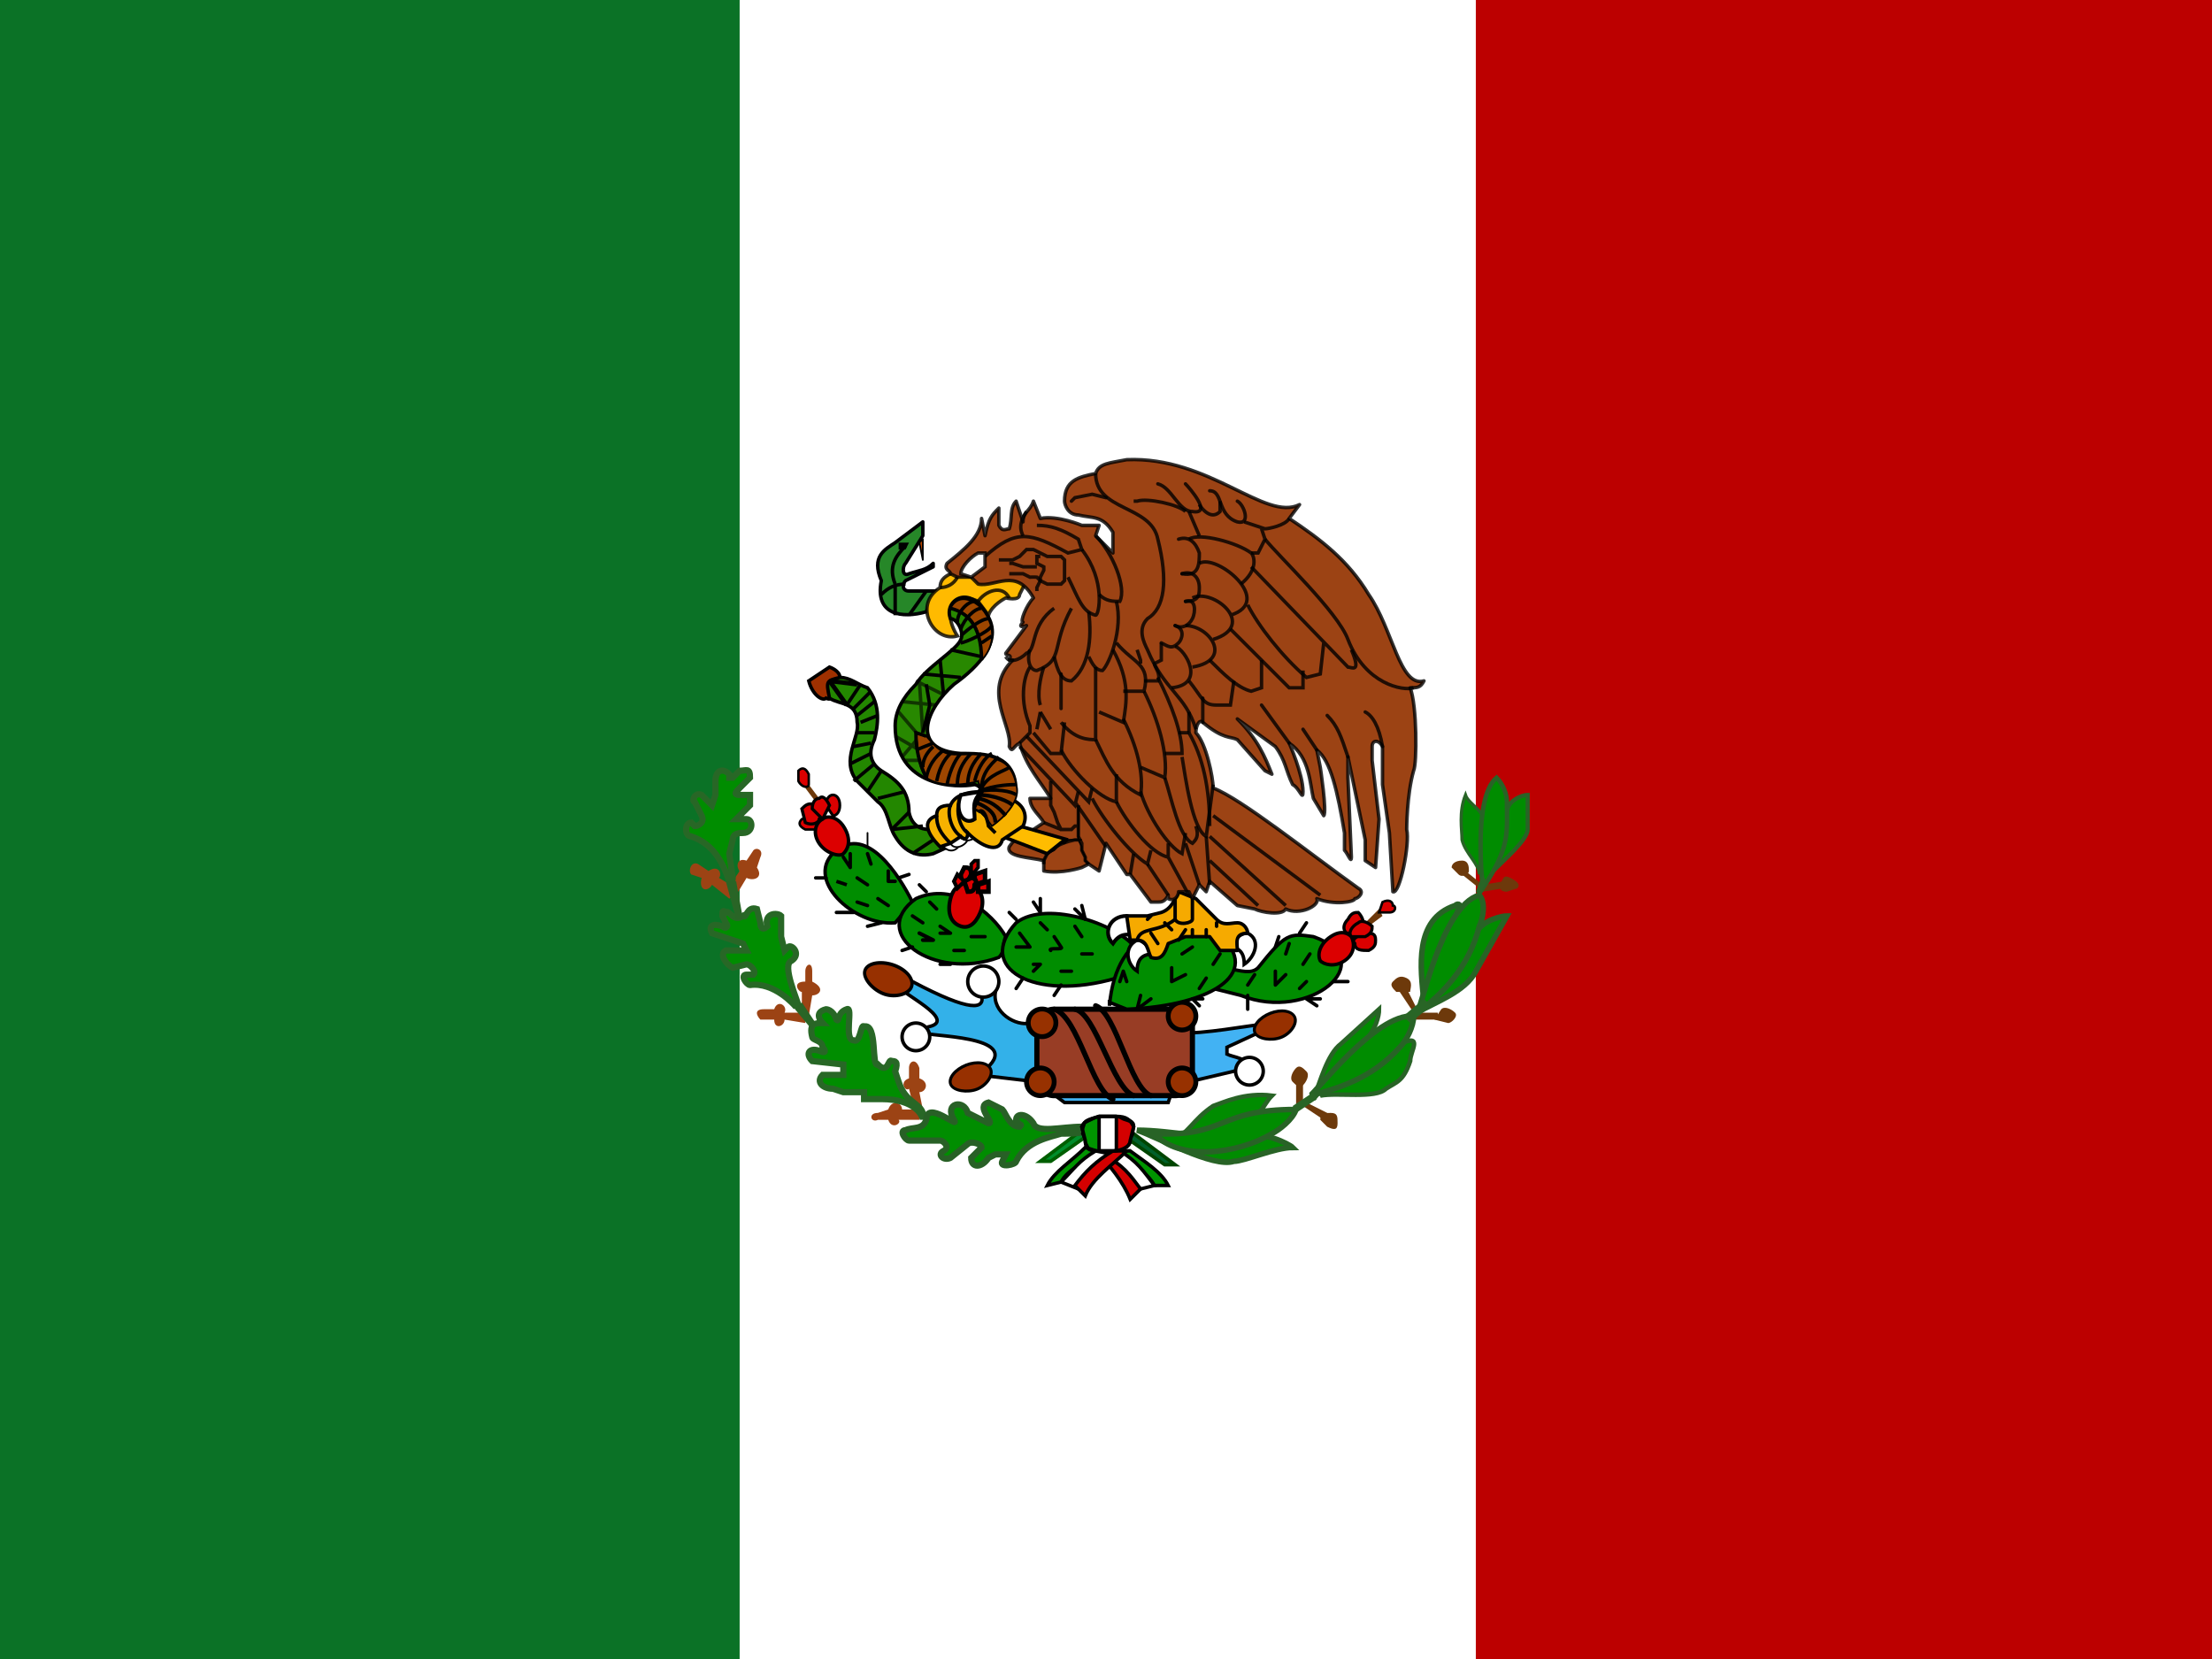 <svg xmlns="http://www.w3.org/2000/svg" xmlns:xlink="http://www.w3.org/1999/xlink" viewBox="0 0 640 480"><defs><path id="a" fill="#973000" fill-rule="evenodd" stroke="#000" stroke-width="2.2" d="M204 472c0 5-8 10-16 10s-17-5-17-10 8-9 17-9 16 4 16 9z"/></defs><g fill-rule="evenodd" stroke-width="1pt"><path fill="#fff" d="M0 0h640v480H0z"/><path fill="#0b7226" d="M0 0h214v480H0z"/><path fill="#bc0000" d="M427 0h213v480H427z"/></g><path fill="#9c4314" fill-rule="evenodd" d="m213 259 3-5c2 1 5 0 3-3l1-3c1-2-1-3-2-2l-2 3c-3-1-3 2-2 3l-2 3 1 4z"/><path fill="#9c4314" fill-rule="evenodd" d="m213 257-5-3c1-1 0-4-3-2l-3-2c-2-1-3 2-2 3l3 1c-1 4 2 4 3 2l5 4c2-1 1-2 2-3zm21 37 1-6c2 0 4-2 0-4v-3c0-3-2-2-2 0v3c-4 0-2 3-1 3v4l2 3zm-1-1h-6c1-2-2-4-3-1h-3c-3 0-2 2-1 3h4c0 3 3 2 3 0l6 1v-3z"/><path fill="#42b2f3" fill-rule="evenodd" stroke="#000" d="m304 316 4 3h30l1-3 5-3 17-4c0-3-4-3-6-4v-2l13-6v-1c-9 1-18 3-28 3l-33 14-3 3z"/><path fill="none" stroke="#000" stroke-width=".5" d="M210 254v-2"/><path fill="#008d00" fill-rule="evenodd" stroke="#286726" stroke-width="1.8" d="M211 255c-2-6-5-11-11-13-2 0-2-4 0-4l1 1c1 0 3-1 2-3l-2-4c-1 0 0-3 2-2l3 3 1-3v-4c0-3 2-4 4-2v1h1l2-2c2 0 3-1 3 2l-3 3c-1 1-2 2 0 2h3v3l-3 3-1 1h3c2 0 2 4-1 4-1 0-3 0-3 2l-1 4 1 7c0 2-1 1-1 1zm19 36s-6-7-13-6c-1 0-3-3-1-3h2c1-1-1-3-2-3l-4 1c-2-1-4-4-2-5h6l-1-2-9-3c-1-2 0-3 3-2 1 1 2 0 1-1l-1-2c0-1 0-2 1-1 1-1 2 3 5 1 1 1 1-3 4-2l1 4c0 2 1 2 2 1-1-4 3-4 4-3v6l1 4 1-1c1-1 4 2 1 4-3 1 2 12 2 13h-1z"/><path fill="#9c4314" fill-rule="evenodd" d="m267 321-1-5c2 0 3-3 0-4v-3c-1-3-3-2-3 0v3c-3 1-1 4 0 3l1 4 3 2zm-1 0h-5c0-2-3-3-4 0l-3 1c-3 0-2 3 0 2h3c1 3 4 1 3 0h6v-3z"/><path fill="#33b1e9" fill-rule="evenodd" stroke="#000" d="M264 284c17 9 21 8 20 4l4-1c-1 6 6 10 10 9 4 0 4 5 4 5 0 5-2 7-1 13l-1-1-17-2c16-11-12-11-15-12-2 0 0-2 1-2 8-2-9-10-8-11v-1l3-1z"/><path fill="#983d25" fill-rule="evenodd" stroke="#000" stroke-width="1.5" d="M305 292a5 5 0 0 0-5 5v15a5 5 0 0 0 5 5h35a5 5 0 0 0 5-5v-15a5 5 0 0 0-5-5h-35z"/><path fill="#268728" fill-rule="evenodd" stroke="#000003" stroke-linecap="round" stroke-linejoin="round" d="m267 151-8 6c-3 2-7 4-4 11-2 10 6 11 13 9l3-6h-8c-2 0-2-2-1-3l8-4v-1c-2 2-4 2-7 3-2 1-2-2-1-3l5-8v-4z"/><path fill="#fff" fill-rule="evenodd" stroke="#000" d="M289 284a4 4 0 1 1-9 0 4 4 0 0 1 9 0zm-20 16a4 4 0 1 1-8 0 4 4 0 0 1 8 0zm96 8a4 4 0 1 1-7 0 4 4 0 0 1 7 0z"/><path fill="#ba4600" fill-rule="evenodd" stroke="#000" stroke-linejoin="round" stroke-width=".5" d="M267 156v6l-1-5 1-1z"/><path fill="#973100" fill-rule="evenodd" stroke="#000" stroke-width="1.4" d="M305 313a4 4 0 1 1-8 0 4 4 0 0 1 8 0zm41 0a4 4 0 1 1-8 0 4 4 0 0 1 8 0zm0-19a4 4 0 1 1-8 0 4 4 0 0 1 8 0zm-41 0a4 4 0 1 1-7 0 4 4 0 0 1 7 0z"/><path fill="#008d00" fill-rule="evenodd" stroke="#286726" stroke-width="1.8" d="M267 324c0-1-2-6-12-6h-5v-2h-6l-3-1c-3 0-5-2-3-4h6v-3l-9-1c-2-2-1-4 2-3 2 1 2 0 1-1 0-2-3-2-3-3-1-4 1-4 3-4 0 0-3-3 1-4 0 0 2 0 3 3 1 1 0-2 3-3 2-1-1 9 2 9 2 1 2-5 3-4 4-1 2 12 4 11 3 3 3-2 4-1 1 0 2 0 1 3l1 3c2 6 6 6 7 9v2z"/><path fill="#009400" fill-rule="evenodd" stroke="#000" d="M314 332c-4 4-9 7-11 11l4-1c2-4 8-6 11-9l-4-1zm13 1c4 3 9 6 11 10h-4c-2-4-8-7-11-10h4z"/><path fill="#fff" fill-rule="evenodd" stroke="#000" d="M324 333c5 3 7 6 10 10l-4 1-10-10 4-1z"/><path fill="#ffba00" fill-rule="evenodd" stroke="#000" stroke-opacity=".8" d="M275 166c-2 1-3 2-3 4-8 5-2 16 5 14-5-8 0-13 6-10l3 4c1-3 5-5 5-5s4 1 4-1l4-8-11-2h-8l-4 1-1 3z"/><path fill="#d40000" fill-rule="evenodd" stroke="#000" d="M319 334c6 3 8 6 11 10l-3 3c-2-5-6-10-10-14l2 1z"/><path fill="#fff" fill-rule="evenodd" stroke="#000" d="M317 333c-5 3-6 5-10 9l5 2c3-5 6-7 10-10l-5-1z"/><path fill="#d40000" fill-rule="evenodd" stroke="#000" d="M322 333c-5 3-8 6-11 10l3 3c2-5 8-9 12-13h-4z"/><use xlink:href="#a" fill-rule="evenodd" stroke-width="2.2" transform="matrix(.411 .134 -.123 .447 238 47)"/><path fill="#008d2b" fill-rule="evenodd" stroke="#005e00" d="m313 327-12 9h3l10-7 3-1-4-1z"/><use xlink:href="#a" fill-rule="evenodd" stroke-width="2.5" transform="matrix(.349 -.137 .164 .367 138 164)"/><path fill="#008d00" fill-rule="evenodd" stroke="#000" d="M351 286c0-11 9-2 13-6 8-10 9-10 16-9 20 7-1 25-21 17l-8-2z"/><g fill="#6d390b" fill-rule="evenodd"><path d="M425 252c0 1-2 2-3 1l-2-2c0-1 1-2 3-2s2 2 2 3z"/><path d="m424 252 5 4-1 1-5-4z"/></g><path fill="#6d390b" fill-rule="evenodd" d="m395 267 1 1 4-3-1-2-4 4z"/><path fill="none" stroke="#000" stroke-linecap="round" stroke-width="1.5" d="M305 292c7 2 11 24 17 26m-11-26c6 1 11 23 17 25m-11-26c6 2 10 24 16 26"/><use xlink:href="#a" fill-rule="evenodd" stroke-width="2.2" transform="matrix(.349 -.137 .164 .367 226 149)"/><path fill="#dc0000" fill-rule="evenodd" stroke="#000" stroke-width=".9" d="M398 272c0 1 0 2-2 3-2 0-4 0-4-2-1-1 0-2 3-3 2 0 3 0 3 2z"/><path fill="#008d00" fill-rule="evenodd" stroke="#286026" stroke-width="1.8" d="M307 328c-3 1-10 2-13 8 0 1-5 2-4 0l1-2h-3l-2 1c-2 3-5 3-5 0l3-3c0-1-3-2-4-1l-5 4c-2 1-4-1-2-2s0-3-1-3h-9c-1 0-3-3-1-3 2-1 5 0 6-3 0-6 10 3 8 0-3-5 3-6 4-2l6 3c2 0-4-5 0-6l4 2c1 1 2 5 5 5 1-1 0 0-1-2 0-2 3-2 5 1 1 3 8 1 14 1 2 0 5 2-6 2z"/><path fill="#dc0000" fill-rule="evenodd" stroke="#000" d="M391 271c1 2 1 5-2 7s-6 1-7 0c-1-2 0-5 3-7s5-1 6 0z"/><path fill="#dc0000" fill-rule="evenodd" stroke="#000" stroke-width=".9" d="M393 264c1 1 2 3 1 4-1 2-3 3-4 2-1 0-2-2 0-4 1-2 2-2 3-2z"/><path fill="#dc0000" fill-rule="evenodd" stroke="#000" stroke-width=".9" d="M397 268c0 1 0 2-2 3h-4c-1-1 0-3 2-4 1-1 3 0 4 1z"/><path fill="#d90000" fill-rule="evenodd" stroke="#000" stroke-width=".7" d="M403 262c1 0 1 2-1 2h-3l1-3c2-1 3 0 3 1z"/><path fill="#fff" fill-rule="evenodd" stroke="#000" d="M318 323c-3 1-4 1-5 3l1 4c0 2 2 3 4 3h4c2 0 5-1 5-3l1-4c0-2-2-2-5-3h-5z"/><path fill="#008f00" fill-rule="evenodd" stroke="#286326" stroke-width="1.6" d="M412 290c-1-10-3-24 9-28 1-1 2 0 1 1l-10 27z"/><path fill="#008c00" fill-rule="evenodd" stroke="#286326" stroke-width="1.6" d="M427 270c2-4 8-5 9-5l-9 16c-3 6-12 9-17 12l17-23z"/><path fill="#009400" fill-rule="evenodd" stroke="#000" stroke-width=".5" d="m318 323-2 1-2 1-1 3 1 2 1 2 3 1v-10z"/><path fill="#008d00" fill-rule="evenodd" stroke="#286326" stroke-width="1.6" d="M410 293c1 0 7-31 18-34 2 2 1 7 0 9-3 12-11 20-18 25z"/><g fill="#6d390b" fill-rule="evenodd"><path d="M434 256c0 1 0 2 2 2l3-1c1-1 0-2-2-3s-2 0-3 2z"/><path d="m435 255-6 1v2l6-1z"/></g><g fill="#6d390b" fill-rule="evenodd"><path d="M408 287h-4c-1-1-2-2-1-3s2-2 4-1 1 3 1 4z"/><path d="m407 286 3 6-1 1-4-6z"/></g><g fill="#6d390b" fill-rule="evenodd"><path d="m415 295 2-3c1-1 3 0 4 1s-1 3-2 3l-4-1z"/><path d="M416 295h-7v-2h7z"/></g><path fill="#008c00" fill-rule="evenodd" stroke="#286326" stroke-width="1.3" d="M405 302c7-3 3 2 3 5-2 6-4 6-7 8-3 3-14 1-19 2l23-15zm-10-1c3-3 4-7 4-9l-11 10c-4 3-6 11-8 16l15-17z"/><path fill="#008c00" fill-rule="evenodd" stroke="#286326" stroke-width="1.6" d="M361 329c4-2 12 2 13 3-5 0-14 4-17 4-6 2-22-7-28-9 10 0 22 3 32 2z"/><path fill="#00602b" fill-rule="evenodd" stroke="#004500" d="m328 328 12 9h-3l-10-7-2-1 3-1z"/><path fill="#008c00" fill-rule="evenodd" stroke="#286326" stroke-width="1.6" d="M379 317c1 0 19-24 30-23 0 3-2 7-4 9-8 9-18 12-26 14z"/><g fill="#6d390b" fill-rule="evenodd"><path d="M377 314c-1 1-2 0-3-1s0-3 1-4 2 0 3 1 0 3-1 4z"/><path d="M377 313v7h-2v-7z"/></g><g fill="#6d390b" fill-rule="evenodd"><path d="M382 324c0-2 1-2 3-2s2 1 2 3-1 2-3 1l-2-2z"/><path d="m383 324-6-4 1-1 6 3z"/></g><path fill="#dc0000" fill-rule="evenodd" stroke="#000" stroke-width=".7" d="m232 237 3-1c1 1 2 3 1 4h-3c-2-1-2-2-1-3z"/><path fill="#008c00" fill-rule="evenodd" stroke="#286326" stroke-width="1.3" d="M358 325c7-1 7-5 10-8-8-1-14 2-17 3-6 4-7 8-12 10 8-1 12-2 19-5z"/><path fill="#008c00" fill-rule="evenodd" stroke="#286326" stroke-width="1.6" d="M334 328c21 1 18-7 41-7-1 3-5 6-7 7-10 6-27 8-34 0z"/><path fill="#d40000" fill-rule="evenodd" stroke="#000" stroke-width=".5" d="M323 323v10l3-1 1-2 1-2v-3l-3-1-2-1z"/><path fill="#6d390b" fill-rule="evenodd" d="m236 232-3-4 1-1 3 4z"/><path fill="#dc0000" fill-rule="evenodd" stroke="#000" stroke-width=".9" d="M232 234c1-1 2-2 4-1 1 2 2 3 1 4 0 1-2 2-4 1l-1-4z"/><path fill="#dc0000" fill-rule="evenodd" stroke="#000" stroke-width=".8" d="M241 230c1 0 2 1 2 3s-1 3-2 3l-2-3c0-2 1-3 2-3z"/><path fill="#dc0000" fill-rule="evenodd" stroke="#000" stroke-width=".9" d="M237 231c1-1 2 0 3 2l-2 4-3-3c0-2 1-3 2-3z"/><path fill="#008d00" fill-rule="evenodd" stroke="#000" stroke-linecap="round" stroke-linejoin="round" d="M264 261c-4-8-13-22-22-15-10 8 5 22 17 21l5-6z"/><path fill="#dc0000" fill-rule="evenodd" stroke="#000" d="M238 237c1-1 4-1 6 2s2 6 0 8c-1 1-5 0-7-3s-1-6 1-7z"/><path fill="#dc0000" fill-rule="evenodd" stroke="#000" stroke-width=".7" d="M231 223c1-1 2-1 3 1v3c0 1-2 1-3-1v-3z"/><path fill="#008d00" fill-rule="evenodd" stroke="#000" d="M291 271c-4-7-15-16-26-11-14 10 5 24 24 17 2-2 1-4 2-6z"/><path fill="#008d00" fill-rule="evenodd" stroke="#000" d="M329 275c-4-7-26-15-35-8-12 13 5 23 29 16l6-8z"/><path fill="none" stroke="#000" stroke-linecap="round" stroke-linejoin="round" d="m244 248 2 3v-4m2 7 3 2m6-4v3h2m-2 7-3-2m-3 2-3-1"/><path fill="none" stroke="#000" d="m245 256-3-1"/><path fill="none" stroke="#000" stroke-linecap="round" stroke-linejoin="round" d="M239 254h-3"/><path fill="none" stroke="#000" stroke-linecap="round" stroke-linejoin="round" stroke-width=".5" d="M251 245v-4"/><path fill="none" stroke="#000" stroke-linecap="round" stroke-linejoin="round" d="M247 264h-5m13 3-4 1m9-14 3-1m-11-3-1-3"/><path fill="none" stroke="#000" d="M318 323c-3 1-4 1-5 3l1 4c0 3 2 3 4 3h4c2 0 5-1 5-3l1-4c-1-2-2-3-5-3h-5zm0 0v10m5-10v10"/><path fill="#008c00" fill-rule="evenodd" stroke="#286326" stroke-width=".9" d="M429 240c2-5-4-7-5-10-2 5-1 10-1 13 1 4 5 7 5 10l1-13z"/><path fill="#008c00" fill-rule="evenodd" stroke="#286326" stroke-width="1.2" d="M436 235c0-3 4-5 6-5v10c0 3-7 9-10 12l4-17z"/><path fill="#008c00" fill-rule="evenodd" stroke="#286326" stroke-width="1.3" d="M429 257c0-1-3-26 4-32 2 2 3 5 3 7 0 9 1 13-7 25z"/><path fill="#dc0000" fill-rule="evenodd" stroke="#000" stroke-width="1.1" d="M281 256c2 1 4 3 3 7-1 3-3 6-6 5s-4-4-3-8 4-5 6-4z"/><path fill="#dc0000" fill-rule="evenodd" stroke="#000" stroke-width="1.3" d="M285 252v3l-3 1v-3l3-1zm-6-1c1 0 2 0 2 2l-1 2c-1 1-2 0-2-2l1-2z"/><path fill="#dc0000" fill-rule="evenodd" stroke="#000" stroke-width="1.3" d="M281 254c1 0 2 1 1 2 0 2-1 2-2 2l-1-3 2-1z"/><path fill="#dc0000" fill-rule="evenodd" stroke="#000" d="M283 249v2c-1 1-1 2-2 1v-2l1-1z"/><path fill="#dc0000" fill-rule="evenodd" stroke="#000" stroke-width="1.3" d="M286 255v3h-3v-2l3-1z"/><path fill="#dc0000" fill-rule="evenodd" stroke="#000" stroke-width="1.1" d="m277 253 2 2-2 2-1-2 1-2z"/><path fill="none" stroke="#000" stroke-width=".5" d="M266 319z"/><path fill="#fff" fill-rule="evenodd" stroke="#000" d="M361 270c4 2 2 7-1 9 0-4-2-5-5-5 2-1 3-4 6-4z"/><path fill="#008d00" fill-rule="evenodd" stroke="#000" d="M321 291c2-23 19-25 30-22 16 12 0 22-25 23l-5-2z"/><path fill="#fff" fill-rule="evenodd" stroke="#000" stroke-width="1.1" d="M326 265c-5 0-7 5-4 8 2-3 4-3 8-2-1-1-1-5-4-6z"/><path fill="#fff" fill-rule="evenodd" stroke="#000" d="M329 272c-4 2-3 7 0 9 0-4 2-5 5-5-1-1-3-4-5-4z"/><path fill="#f6aa00" fill-rule="evenodd" stroke="#000" stroke-linecap="round" stroke-linejoin="round" d="M361 270c0-1-1-3-3-3s-4 1-6-1l-6-6-5-2c-1 2-2 5-5 6l-4 1h-6l1 7h2c3 0 3 3 4 5 3 1 4-1 5-4l5-2h7l3 4h5c0-2-1-5 3-5z"/><path fill="none" stroke="#000" d="M340 260v6c1 2 5 1 5 0v-6"/><path fill="none" stroke="#000" stroke-linecap="round" d="m341 272 2-3m2 2v-2m4 2v-2m-10 0-2-2m-2 6-2-3m-1-4 1-1m7 1c-5 4-10 2-11 6m23-4v-1"/><path fill="none" stroke="#000" stroke-linecap="round" stroke-linejoin="round" d="M272 270h3l-3-2m22 6h4l-3-4m9 5c-1-1 4 0 3-1l-2-3m-6-10 2 3v-4m68 21v4l3-3m-33-2v4l4-2m-74-21 2 2m-7 2 3 2m14 4h4m-9 4h3m22-8 2 2m8-1 2 3m-21-7 2 2m-28-10 2 2m26 28 2-3m9 5 2-3m-46-10 3-1"/><path fill="none" stroke="#000" stroke-linecap="round" stroke-linejoin="round" stroke-width="1.1" d="M267 272h3l-4-2"/><path fill="none" stroke="#000" stroke-linecap="round" stroke-linejoin="round" d="M272 279h3m38-3h3m-9 5h3m1-18 3 3-1-4m32 12-3 2m11 0-2 3m-2 4-2 3m31-2-2 2m-13-4-2 3m17-18-2 3m14 14h-4m-25 8v-4m11-12 1-3m4 6 2-3m3 13h-4l3 2m-51-3-1 4 4-3m-34-8 2-2h-2"/><path fill="#9c4314" fill-rule="evenodd" stroke="#000" stroke-linejoin="round" stroke-opacity=".8" d="M403 258c2 1 5-14 4-18 0 0 0-10 2-17 1-2 1-19-1-24 2 0 3 0 4-2-7 2-9-15-16-25-6-10-14-16-23-22l3-4c-10 5-26-14-50-13-5 1-8 1-9 4-5 1-9 2-9 8 0 1 1 4 4 4 4 1 7 0 10 5v6l-5-5 1-3h-5s-7-3-12-2l-2-5c-1 3-3 3-3 6l-2-6c-2 2-1 5-2 8-1 0-2 1-3-1v-5c-2 2-3 3-4 8l-1-5c0 5-5 9-10 13-1 2 1 2 1 3l2 1h4l2 2c5 1 11-5 16 4-2 2-4 7-3 7 0 0-2 2 1 1l-6 8c0 1 2 0 1 2h1c-9 9 0 19-1 25 1 2 1 0 3-1 2 7 6 11 9 16h-6c0 3 3 5 4 7l-3 2c-3 1-5 2-7 5-1 3 6 3 10 4v3c5 1 11-1 11-1l2-1 3 2 2-8 6 9h1l6 8h2c1 0 2 0 3-2v1c2 1 3-1 3-2h3l1 2 2-4 2 2 1-3 8 7 5 1c2 1 8 2 9 0 4 2 10-1 9-3 5 2 11 1 11 0 1 0 3-2 1-3-14-10-34-26-42-29 0-3-2-13-5-16 0-2 1-4 2-3 6 5 8 4 10 5l8 9 2 1c-2-5-4-10-10-16l11 8c3 4 3 7 5 11 2 1 3 5 3 2 0-5-4-14-4-14 6 4 6 12 7 16l3 5c1-1-1-14-1-14l-1-5c4 3 6 12 8 24v5c1 1 2 4 2 2l-1-23v-6l5 24v6l3 2 1-14-2-17v-4c0-2 2-2 3 0v11l2 14 1 17z"/><path fill="none" stroke="#000" stroke-linecap="round" stroke-linejoin="round" d="m326 284-1-3-1 3m46-13-1 3m-21 15h-3l2 2"/><path fill="none" stroke="#000" stroke-width=".5" d="M312 234v1-1 1-1 9l1 2v1l1 2v1l1 1"/><path fill="none" stroke="#000" stroke-width=".5" d="M302 250v-1l1-2 2-1 2-2h1l1-1h4"/><path fill="none" stroke="#000" stroke-linecap="round" stroke-opacity=".8" d="M395 206c2 1 4 4 5 10m-16-9c3 3 4 6 6 12"/><path fill="#00c600" fill-rule="evenodd" stroke="#000" stroke-linecap="round" stroke-opacity=".8" d="m377 211 4 6m-16-13 8 11"/><path fill="none" stroke="#000" stroke-opacity=".8" d="M317 137c0 11 16 9 18 19 3 12 2 20-3 23-3 3-1 7 0 9 5 12 11 13 14 23"/><path fill="none" stroke="#000" stroke-linecap="round" stroke-opacity=".8" d="m310 145 1-1 5-1 4 1"/><path fill="none" stroke="#000" stroke-opacity=".8" d="m332 250 6 9m13-23 31 23m-32-17 22 20m-65-45c3 6 11 14 16 15v-8"/><path fill="none" stroke="#000" stroke-opacity=".8" d="M317 214c3 6 5 12 13 16 1-6-1-14-5-22"/><path fill="none" stroke="#000" stroke-opacity=".8" d="m318 206 7 3c1-6 2-12-3-21m-15 21c4 5 8 5 10 5v-21m-20 20 18 19 1-4m50-72c4 5 21 21 24 29 5 13 16 15 19 14m-72 26c2 6 4 17 8 19 1-1 2-2 1-5"/><path fill="none" stroke="#000" stroke-opacity=".8" d="M315 190c1 2 2 4 4 4 2-2 6-12 4-20"/><path fill="none" stroke="#000" stroke-opacity=".8" d="M305 190c1 4 2 7 5 7 5-4 6-12 5-20m-11 34-3-5m49 43 14 13m-21-18 4 12m-24-24c3 6 10 15 15 16v-4m-22-13c3 6 11 16 16 19l1-4m5 2 6 11m-14-37 7 3c1-7-2-17-6-25"/><path fill="none" stroke="#000" stroke-opacity=".8" d="M298 188c-1 3 0 6 2 6 8-3 4-7 10-18m-1-9c3 6 4 10 8 11 1 0 3-10-4-19"/><path fill="none" stroke="#000" stroke-opacity=".8" d="M318 172c2 2 4 2 6 2 2-4-2-14-7-19m45 9 28 29c1 0 4 2 1-5m-30-13c3 6 10 15 17 21l4-1 1-9"/><path fill="none" stroke="#000" stroke-opacity=".8" d="m356 182 17 17h4v-5"/><path fill="none" stroke="#000" stroke-opacity=".8" d="M350 191c4 4 8 8 12 9l3-1v-8"/><path fill="none" stroke="#000" stroke-opacity=".8" d="M344 197c4 5 4 7 8 7h4l1-7"/><path fill="none" stroke="#000" stroke-linecap="round" stroke-opacity=".8" d="M342 166c5 1 5-3 5-6-1-3-3-5-6-4m-1 25c2 1 4 0 5-2s1-6-2-5"/><path fill="none" stroke="#000" stroke-linecap="round" stroke-opacity=".8" d="M343 174c4 0 4-2 4-4 0-3-2-5-5-4"/><path fill="none" stroke="#000" stroke-opacity=".8" d="M347 163c5-3 22 11 9 15m-11-5c6-3 19 8 6 12m-8-4c7 0 14 10 2 12"/><path fill="none" stroke="#000" stroke-linecap="round" stroke-opacity=".8" d="M336 186c2 1 3 2 5 0 1-1 2-4-1-5"/><path fill="none" stroke="#000" stroke-opacity=".8" d="M283 174c2-3 7-5 9-1m48 14c3 1 9 11-1 12"/><path fill="none" stroke="#000" stroke-linecap="round" stroke-opacity=".8" d="M335 140c4 1 6 8 10 8 6 1-1-7-2-8"/><path fill="none" stroke="#000" stroke-opacity=".8" d="M272 170c2 0 4-1 5-3m14 23c1 2 4 1 6-1 3-1 1-8 8-13m-10 40 16 17 1-4m-1 3 9 13m10-16c2 7 8 16 12 18l1-6m-15 6-1 6m15-34c1 6 3 21 7 23l2-15m-14-9h5c0-6-3-14-7-22"/><path fill="#00c600" fill-rule="evenodd" stroke="#000" stroke-linecap="round" stroke-opacity=".8" d="M348 202v7"/><path fill="none" stroke="#000" stroke-opacity=".8" d="M325 200h6c2-8-3-8-8-14"/><path fill="none" stroke="#000" stroke-linecap="round" stroke-opacity=".8" d="M350 142c4 0 2 7 8 9 4 1 2-5 0-6"/><path fill="none" stroke="#000" stroke-opacity=".8" d="M344 156c3-2 14 1 18 4 1 1 2 5-3 9m-74-8c9-8 13-7 24-1l4-1-1-3c-5-3-8-4-12-4m-2 41c-2 3-3 10 0 17v2l-3 3m55 24c0-11-2-20-6-27m-13-15h4c1-2-1-4-1-5l2-1v-5"/><path fill="#fff" fill-rule="evenodd" stroke="#000" stroke-opacity=".8" d="M278 166c0-2 3-5 5-6h2v4l-4 3-3-1z"/><path fill="none" stroke="#000" stroke-opacity=".8" d="m299 212 5 6h3l1-9"/><path fill="none" stroke="#000" stroke-linecap="round" stroke-linejoin="round" stroke-opacity=".8" d="M307 195v10"/><path fill="none" stroke="#000" stroke-opacity=".8" d="m300 211 1-5m1-13c-1 3-2 8-1 11m43 8h-3"/><path fill="#9f3000" fill-rule="evenodd" stroke="#000" d="M240 201c1 2-1 1-1 1-1 1-4-1-5-5l6-4s3 1 3 3l-3 5z"/><path fill="none" stroke="#000" stroke-opacity=".8" d="M344 212v-6m5 36 1 14"/><path fill="#238700" fill-rule="evenodd" stroke="#000" d="M240 202c3 2 8 1 8 7 1 4-5 11 0 17l6 6c3 2 3 7 5 10 3 5 7 6 11 5l11-5-5-8-7 6c-1 0-5 0-6-5 0-6-3-9-8-12-3-2-4-5-2-9 1-4 2-10-2-15-3-1-5-3-8-3-4 1-4 1-3 6z"/><path fill="none" stroke="#000" stroke-opacity=".8" d="M297 148c-2 3-2 5-1 7m-7 7h4l2-1 1-1 1-1h2l2 1 2 1h4l1 1v6l-1 1h-4l-2-1-1-1a13 13 0 0 0-2 0l-2-1h-4"/><path fill="none" stroke="#000" stroke-opacity=".8" d="M292 163h1c-1 0-1 0 0 0l3 1h4m1-3h-1v2l2 1v1l-1 2a19 19 0 0 0 0 1l-1 2v1m47-25s3 5 6 2v-3"/><path fill="#fff" fill-rule="evenodd" stroke="#000" stroke-width=".5" d="M273 245c2 2 4 1 5-1-2 0-3-1-3-3l-2 4z"/><path fill="none" stroke="#000" stroke-opacity=".8" d="m360 151 6 2c1 0 6-1 7-3m-8 3 1 3-1 2-1 2h-2m-18-12 3 7"/><path fill="#fff" fill-rule="evenodd" stroke="#000" stroke-width=".5" d="M275 244c1 2 4 1 5-1-2 0-3-1-4-3 0 1-2 2-1 4z"/><path fill="#fff" fill-rule="evenodd" stroke="#000" stroke-width=".5" d="M278 242c1 2 4 1 4 0l-3-3c0 1-2 2-1 3z"/><path fill="none" stroke="#000" stroke-opacity=".8" d="M328 145h1c3-1 12 1 14 3m-13 43v1-1l-1-3m-17 46v-1 9l1 2v2l1 2v1l1 1m-11-24v7l1 2 1 3 1 2h3l1-1h1m-10 11v-1l1-2c1-1 3-3 8-4h1m-10-5 5 2"/><path fill="none" stroke="#000" stroke-width=".5" d="M310 243z"/><path fill="#ffbc00" fill-rule="evenodd" stroke="#000" d="m309 243-14-4-5 3 13 5 5-4h1z"/><path fill="#f7b200" fill-rule="evenodd" stroke="#000" d="M296 239c1-2 1-5-2-7-7-4-17-4-19 1-3 0-4 1-4 3-6 2 0 8 1 9l3-1 3-2c1 1 2 1 2-1 4 4 9 6 10 2l6-4z"/><path fill="none" stroke="#000" d="M271 236c0 3 1 5 4 8m0-11c-1 2 0 7 3 9m1-12c-3 2-2 9 1 11"/><path fill="#288800" fill-rule="evenodd" stroke="#000100" stroke-linejoin="round" d="M285 177c6 8-2 16-9 21-8 7-13 19 2 20 5 0 11 0 14 4s3 11-5 16l-3-3-2-1c0-2 4-6 0-7-5 1-23 1-23-17 0-4 2-8 6-12 3-5 12-10 13-13 1-2-1-6-3-6-2-5 5-10 10-2z"/><path fill="none" stroke="#000" d="m272 191 1 10m-6-6 11 1m-3-8 9 2"/><path fill="none" stroke="#000" stroke-opacity=".6" d="m265 197 8 4m-13 5 6 7m0-16 1 15m-6-9 10 1"/><path fill="none" stroke="#000" d="m251 229 4-6m-1 8 8-2m-4 11 5-5m-5 5 9-1m-3 8 6-4m-23-17 6-5m-7 0 6-3m-5-2 5-1m-4-3h5m-4-3 5-2m-6 0 5-4m-6 2 5-5m-7 4 4-6m10-29v9m9-7-5 7m-1-9c-3 0-5 1-7 3"/><path fill="#9d4600" fill-rule="evenodd" stroke="#000" stroke-linecap="round" stroke-linejoin="round" stroke-width=".5" d="M275 176c4 1 9 3 9 15 3-3 5-9 0-15-3-3-7-4-9 0z"/><path fill="none" stroke="#000" d="M277 180c0-3 3-6 5-6m-4 8c1-3 4-6 6-6m-6 10c1 0 8-3 9-5m-9 3c2-2 6-5 8-5m-2 7 3-2m-12-8c4 1 9 4 9 15"/><path fill="none" stroke="#000" stroke-opacity=".6" d="m261 219 6-7m-5 8h5m-8-7 7 4"/><path fill="#9d4600" fill-rule="evenodd" stroke="#000" stroke-width=".5" d="m268 213-3-1c1 9 1 10 3 13 4 3 12 2 15 1 0 1 2 3 1 4l-2 4 2 1 3 4s9-6 7-12c-1-6-5-7-5-7-5-3-12-1-15-2s-5-4-6-5z"/><path fill="none" stroke="#000" d="M283 229c5-2 10-2 11-2m-29-10 5-2m4 12c1-5 3-8 4-9m-1 9c0-5 3-8 4-9m-1 9c0-5 3-8 4-9m-2 8c1-4 3-7 5-8m-3 10c0-5 4-8 5-9m-5 9c2-4 7-5 8-6m-21 4c1-5 3-7 4-8m-7 7c1-5 4-7 5-8m10 18c2-2 3 4 3 4l2 2m-21-19c0-3 2-5 3-6"/><path fill="#fff" fill-rule="evenodd" stroke="#000" stroke-width="1.1" d="M278 230c-2 5 1 9 4 7 0-3-1-5 2-8l-6 1z"/><path fill="none" stroke="#000" d="m268 198 1 6m0 0-2 8m16 17c5-1 10 0 11 1"/><path fill="none" stroke="#000" stroke-width="1.1" d="M283 230c5 0 9 2 10 3m-10-2c5 1 7 4 8 5m-9-4c5 2 6 4 6 6"/><path fill="#296526" fill-rule="evenodd" d="M210 255h3l2 11h-2zm20 37 5 6 1-2-4-6-2 2zm150 24-6 4 1 2 6-4-1-2zm32-27-6 5 2 2 6-5-2-2zm17-36-2 5 1 1 2-4-1-2z"/><path fill="none" stroke="#000" d="M268 225c-2-4-3-8-3-13l3 1m-9-44c-2-5 0-8 3-11"/><path fill-rule="evenodd" d="m263 157-1 2h-2v-2h3z"/><path fill="none" stroke="#000" stroke-width="1.3" d="m248 198-8-1m5 7-5-7"/></svg>